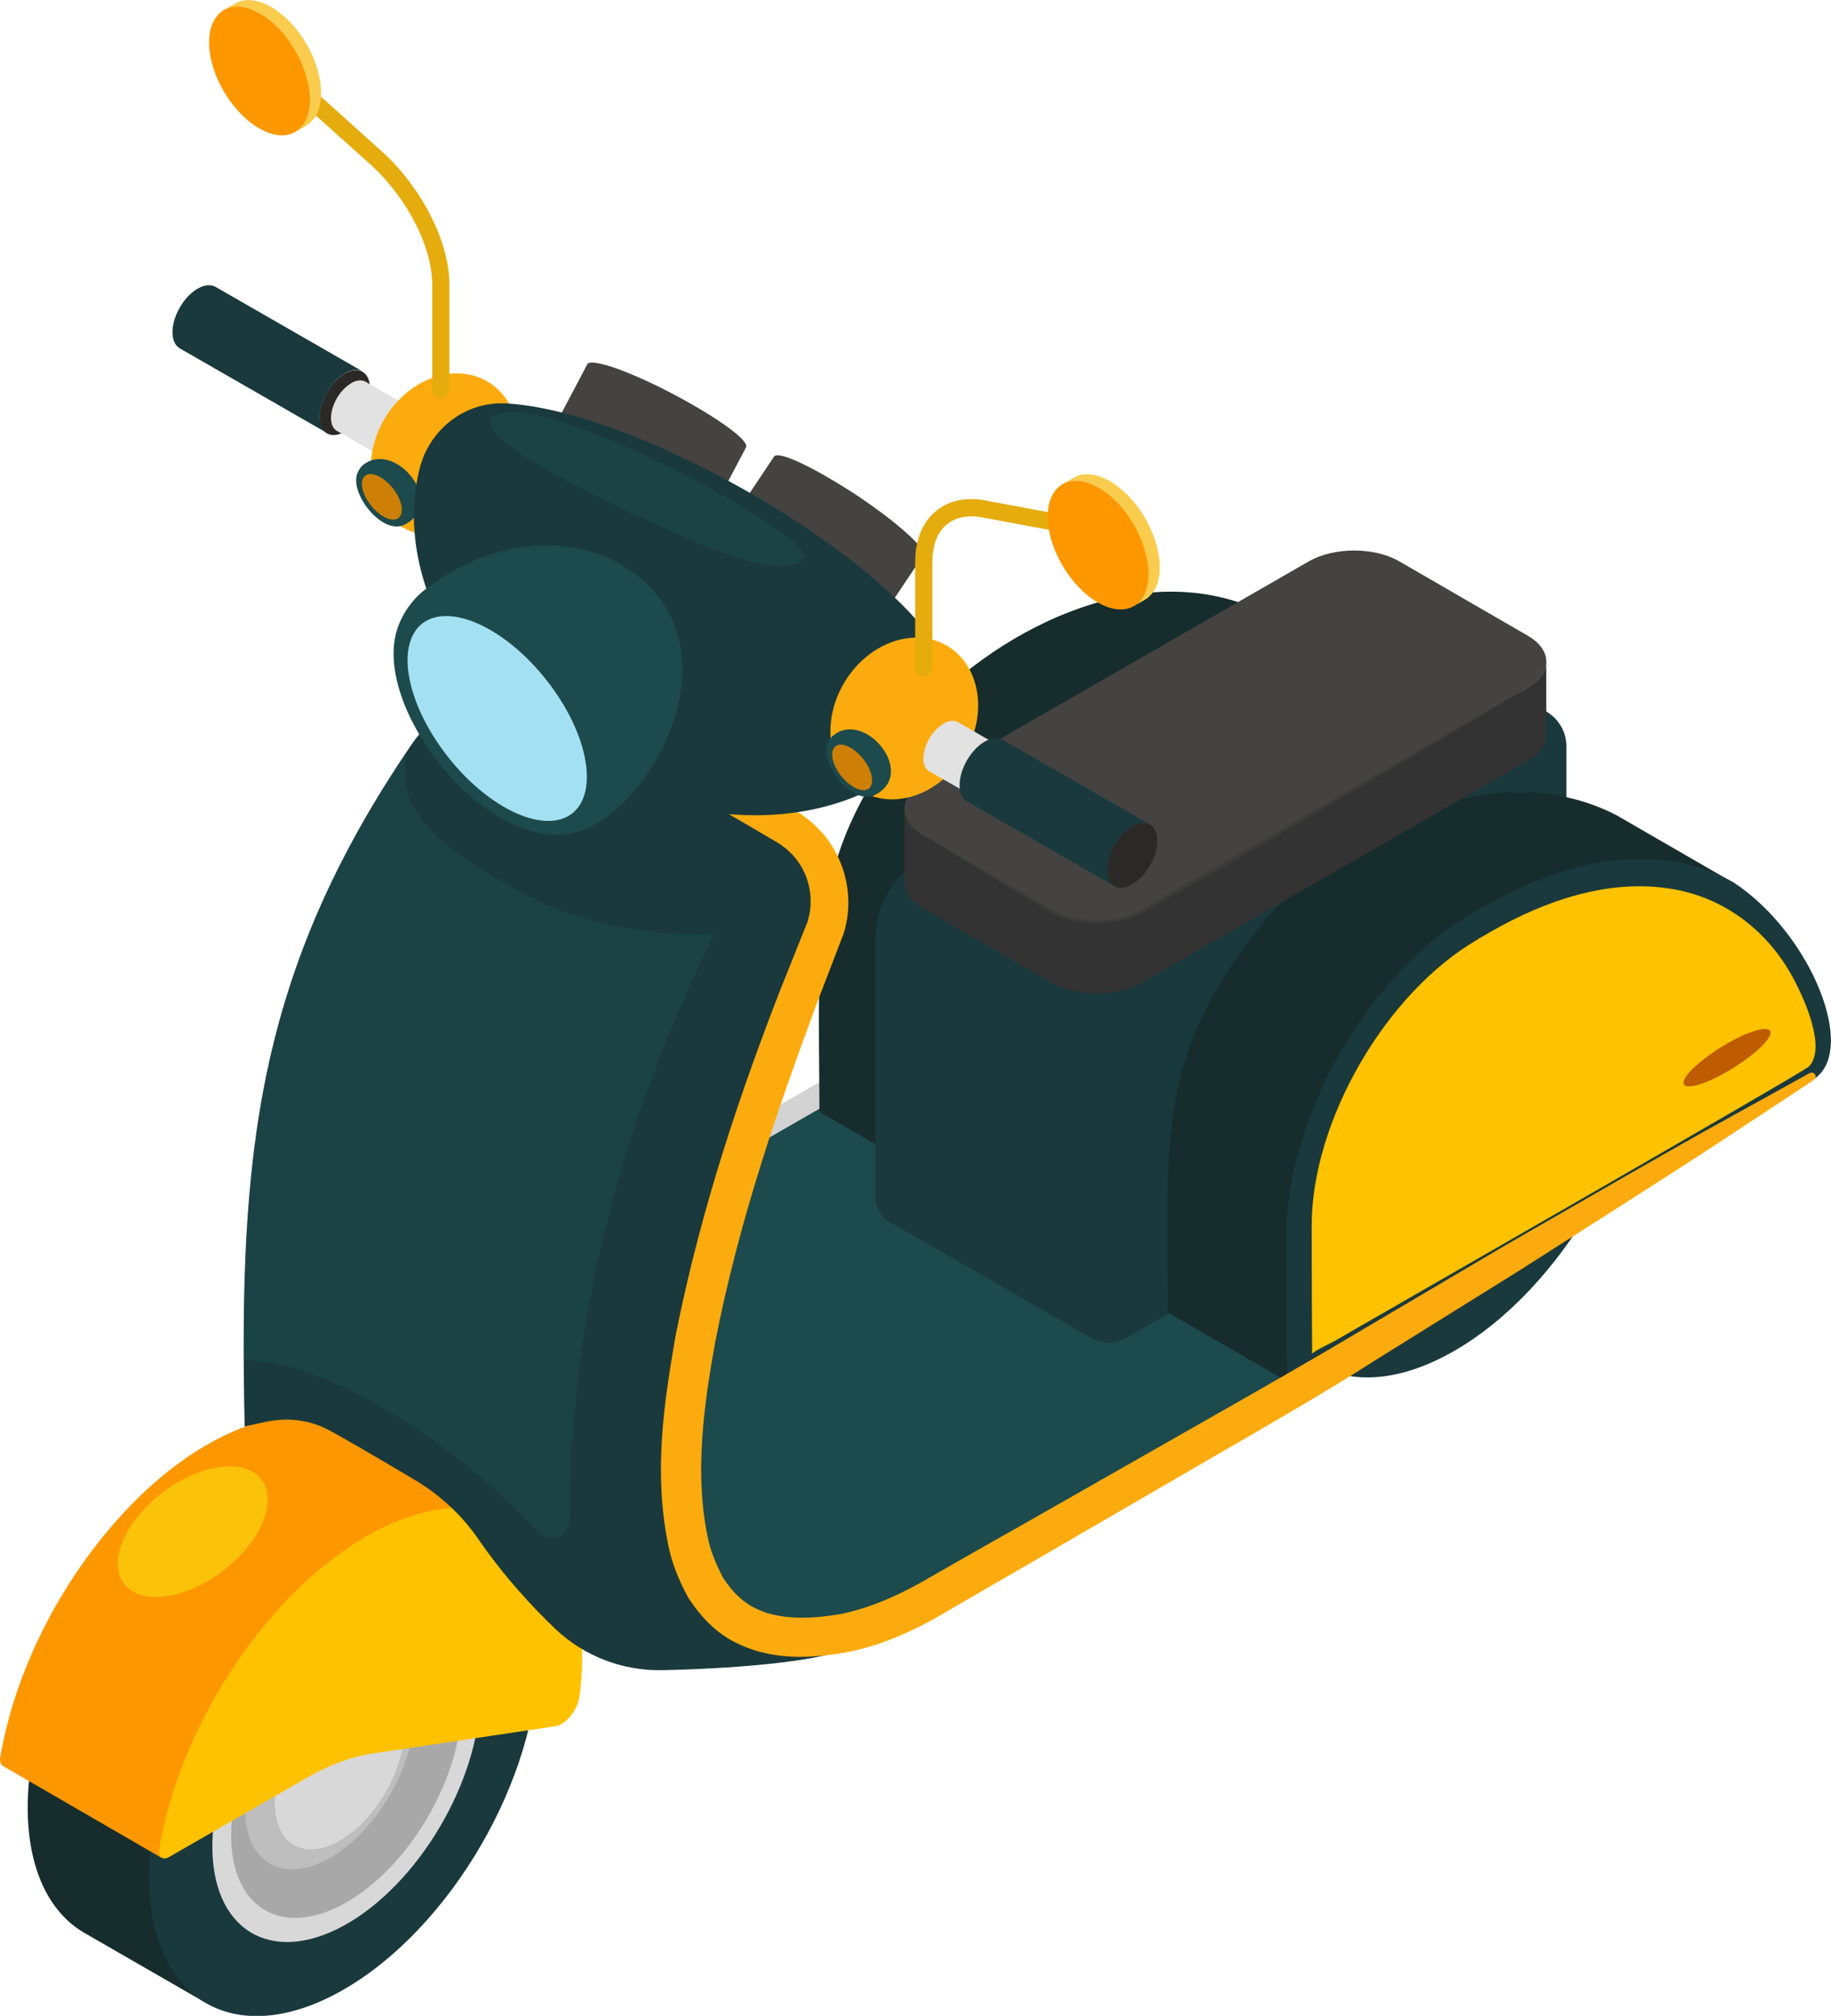 <?xml version="1.0" encoding="UTF-8"?>
<svg xmlns="http://www.w3.org/2000/svg" width="89" height="98" viewBox="0 0 89 98" fill="none">
  <path d="M64.771 40.531C67.41 39.011 69.804 38.889 71.519 39.91L77.431 43.315L63.947 66.298L58.034 62.893C56.364 61.894 55.329 59.798 55.329 56.836C55.329 50.835 59.56 43.537 64.782 40.531H64.771Z" fill="#26231F"></path>
  <path d="M61.23 60.241C61.23 66.242 65.461 68.682 70.683 65.676C75.906 62.67 80.137 55.372 80.137 49.371C80.137 43.37 75.906 40.93 70.683 43.936C65.461 46.942 61.23 54.24 61.23 60.241Z" fill="#1A393C"></path>
  <path d="M70.706 62.56C74.302 60.575 77.264 55.583 77.331 51.39C77.398 47.208 74.525 45.422 70.928 47.397C67.332 49.371 64.37 54.374 64.303 58.567C64.236 62.76 67.109 64.534 70.706 62.56Z" fill="#D8D8D8"></path>
  <path d="M70.717 61.495C73.812 59.787 76.362 55.494 76.418 51.889C76.474 48.295 74.013 46.753 70.918 48.462C67.822 50.17 65.272 54.462 65.216 58.067C65.161 61.672 67.622 63.203 70.717 61.495Z" fill="#A8A8A8"></path>
  <path d="M70.439 58.478C72.187 57.513 73.623 55.084 73.657 53.054C73.69 51.024 72.298 50.147 70.55 51.112C68.802 52.078 67.365 54.507 67.332 56.536C67.299 58.566 68.691 59.443 70.439 58.478Z" fill="#D8D8D8"></path>
  <path d="M67.009 52.965C67.777 51.589 68.869 50.38 70.082 49.726C72.354 48.472 74.169 49.604 74.135 52.255C74.091 54.906 72.22 58.067 69.938 59.321C67.755 60.519 65.996 59.531 65.896 57.113C65.896 57.014 65.896 56.903 65.896 56.792C65.918 55.549 66.341 54.185 67.02 52.965H67.009ZM67.332 56.781C67.41 58.644 68.757 59.398 70.439 58.478C72.187 57.513 73.623 55.083 73.656 53.053C73.69 51.024 72.298 50.147 70.55 51.112C69.626 51.623 68.779 52.543 68.189 53.608C67.933 54.074 67.71 54.573 67.566 55.072C67.421 55.572 67.332 56.071 67.321 56.548C67.321 56.625 67.321 56.714 67.321 56.792L67.332 56.781Z" fill="#BEBEBE"></path>
  <path d="M16.535 65.055C17.994 64.845 19.542 64.279 21.123 63.369L48.949 47.363C49.349 47.13 49.873 47.263 50.106 47.674C50.34 48.073 50.207 48.594 49.795 48.827L21.969 64.834C20.188 65.854 18.439 66.497 16.769 66.73C16.725 66.73 16.691 66.73 16.647 66.73C16.235 66.73 15.867 66.431 15.812 66.009C15.745 65.543 16.068 65.122 16.535 65.055Z" fill="#D3D3D3"></path>
  <path d="M60.161 42.205L66.719 65.366C66.719 65.366 38.315 84.711 32.536 79.519L21.401 64.501L60.161 42.205Z" fill="#1D4A4C"></path>
  <path d="M44.606 34.918C47.968 30.991 55.395 26.688 61.62 29.871L67.298 33.154L45.586 57.38L39.907 54.096C39.907 54.096 39.829 53.997 39.829 53.908C39.807 45.478 39.261 41.473 44.595 34.929L44.606 34.918Z" fill="#162C2D"></path>
  <path d="M45.586 50.17C45.586 49.56 45.653 48.928 45.742 48.295C45.775 48.073 45.808 47.84 45.853 47.619C45.931 47.208 46.031 46.798 46.142 46.387C46.276 45.866 46.443 45.356 46.621 44.846C46.688 44.646 46.755 44.446 46.833 44.247C46.811 44.302 46.811 44.346 46.788 44.402C47.813 41.74 49.427 39.2 51.387 37.214C51.754 36.837 52.133 36.482 52.523 36.149C52.645 36.049 52.757 35.95 52.879 35.85C53.425 35.417 53.981 35.029 54.549 34.696L55.173 34.341C59.916 31.613 64.214 31.357 67.354 33.177C71.095 35.65 73.4 41.363 71.207 42.738L69.937 43.47L68.668 44.202L67.399 44.934L66.129 45.666L64.86 46.398L63.591 47.131L62.321 47.863L61.052 48.595L59.782 49.327L58.513 50.059L57.244 50.791L55.974 51.523L54.705 52.255L53.436 52.987L52.166 53.719L50.897 54.452L49.628 55.184L48.358 55.916L47.089 56.648L45.831 57.369C45.742 57.424 45.675 57.435 45.619 57.402L45.597 50.192L45.586 50.17Z" fill="#39B5DA"></path>
  <path d="M54.917 35.916C50.441 38.49 46.811 44.746 46.822 49.87C46.822 52.277 46.833 54.684 46.844 56.082C46.844 55.982 47.802 55.527 47.924 55.461C48.292 55.25 48.659 55.039 49.015 54.828C49.349 54.629 70.728 42.383 70.995 42.106C71.853 41.207 70.761 38.767 70.171 37.713C68.935 35.462 66.82 33.864 64.27 33.465C61.23 32.977 58.135 34.064 55.529 35.561L54.906 35.916H54.917Z" fill="#1D4A4C"></path>
  <path d="M10.79 71.578C13.428 70.058 15.822 69.936 17.537 70.956L23.45 74.362L9.966 97.345L4.053 93.939C2.383 92.941 1.347 90.845 1.347 87.883C1.347 81.882 5.578 74.584 10.801 71.578H10.79Z" fill="#162C2D"></path>
  <path d="M7.248 91.288C7.248 97.289 11.48 99.729 16.702 96.723C21.924 93.717 26.155 86.418 26.155 80.418C26.155 74.417 21.924 71.976 16.702 74.982C11.48 77.988 7.248 85.287 7.248 91.288Z" fill="#1A393C"></path>
  <path d="M16.724 93.607C20.321 91.621 23.283 86.63 23.349 82.437C23.416 78.255 20.544 76.469 16.947 78.444C13.35 80.429 10.389 85.421 10.322 89.614C10.255 93.796 13.128 95.581 16.724 93.607Z" fill="#D8D8D8"></path>
  <path d="M16.736 92.542C19.831 90.834 22.381 86.541 22.437 82.936C22.492 79.342 20.032 77.8 16.936 79.508C13.841 81.217 11.291 85.509 11.235 89.114C11.179 92.708 13.64 94.25 16.736 92.542Z" fill="#A8A8A8"></path>
  <path d="M16.457 89.525C18.205 88.559 19.642 86.13 19.675 84.1C19.709 82.071 18.317 81.194 16.569 82.159C14.82 83.124 13.384 85.553 13.351 87.583C13.317 89.613 14.709 90.49 16.457 89.525Z" fill="#D8D8D8"></path>
  <path d="M13.028 84.012C13.796 82.636 14.887 81.427 16.101 80.773C18.372 79.519 20.187 80.651 20.154 83.302C20.109 85.953 18.239 89.114 15.956 90.368C13.774 91.566 12.014 90.578 11.914 88.16C11.914 88.06 11.914 87.949 11.914 87.838C11.936 86.596 12.36 85.232 13.039 84.012H13.028ZM13.351 87.827C13.428 89.691 14.776 90.445 16.457 89.525C18.205 88.559 19.642 86.13 19.675 84.1C19.709 82.07 18.317 81.194 16.569 82.159C15.644 82.669 14.798 83.59 14.208 84.655C13.952 85.121 13.729 85.62 13.584 86.119C13.44 86.618 13.351 87.118 13.339 87.594C13.339 87.672 13.339 87.761 13.339 87.838L13.351 87.827Z" fill="#BEBEBE"></path>
  <path d="M1.592 80.274C2.605 78 3.986 75.826 5.612 73.985C6.903 72.51 8.351 71.256 9.887 70.336C9.976 70.28 10.054 70.236 10.143 70.192C12.938 68.583 15.555 68.45 17.47 69.559L25.186 74.029C25.186 74.029 7.761 90.257 7.861 90.324L0.144 85.854C0.033 85.787 -0.023 85.643 0.011 85.432C0.3 83.724 0.835 81.983 1.592 80.285V80.274Z" fill="#FC9700"></path>
  <path d="M17.593 74.806C17.682 74.75 17.76 74.706 17.849 74.661C22.425 72.032 26.501 73.33 27.859 77.59C28.338 79.076 28.393 80.729 28.171 82.448C28.104 82.992 27.714 83.568 27.291 83.812C27.191 83.868 27.08 83.912 26.979 83.923L18.049 85.254C17.058 85.41 16.001 85.798 14.943 86.408L8.217 90.279C7.906 90.457 7.672 90.268 7.739 89.891C8.707 84.045 12.738 77.745 17.604 74.806H17.593Z" fill="#FFC200"></path>
  <path d="M40.464 45.567C39.161 49.371 37.49 53.098 36.277 56.936C34.339 63.081 28.661 80.984 41.443 80.052C40.107 80.696 36.511 81.095 32.213 81.195C30.275 81.239 28.393 80.518 26.991 79.187C25.866 78.111 24.496 76.636 23.238 74.806C22.448 73.663 21.423 72.709 20.232 71.988C18.561 70.99 16.479 69.77 15.856 69.459C14.92 68.993 13.851 68.905 12.838 69.138L11.892 69.348C11.602 56.215 12.426 47.297 20.02 36.172C21.802 33.554 25.343 32.788 28.093 34.364L38.47 40.331C40.297 41.385 41.143 43.57 40.464 45.567Z" fill="#1A393C"></path>
  <path opacity="0.6" d="M26.167 74.472C21.601 69.636 15.399 66.02 11.858 66.153C11.803 54.883 13.039 46.598 19.742 36.603C19.541 38.5 19.419 40.43 26.1 43.758C30.008 45.699 34.707 45.411 34.707 45.411C28.516 57.945 27.703 68.006 27.692 73.896C27.692 74.694 26.723 75.06 26.178 74.472H26.167Z" fill="#1D4A4C"></path>
  <path d="M44.762 41.806L67.388 29.971L75.171 34.596C75.772 34.951 76.14 35.594 76.14 36.282V46.254L58.892 62.66L54.761 65.033C54.227 65.344 53.558 65.344 53.024 65.033L43.248 59.41C42.825 59.166 42.557 58.711 42.557 58.223V45.611C42.557 44.036 43.404 42.583 44.762 41.795V41.806Z" fill="#1A393C"></path>
  <path d="M61.542 44.668C64.904 40.741 72.331 36.438 78.556 39.621L84.234 42.904L62.522 67.13L56.843 63.846C56.843 63.846 56.776 63.747 56.765 63.658C56.743 55.228 56.197 51.223 61.531 44.679L61.542 44.668Z" fill="#162C2D"></path>
  <path d="M62.522 59.909C62.522 59.299 62.589 58.667 62.678 58.035C62.711 57.813 62.745 57.58 62.789 57.358C62.867 56.947 62.967 56.537 63.078 56.127C63.212 55.605 63.379 55.095 63.557 54.585C63.624 54.385 63.691 54.185 63.769 53.986C63.747 54.041 63.747 54.086 63.724 54.141C64.749 51.479 66.363 48.939 68.323 46.953C68.69 46.576 69.069 46.221 69.459 45.889C69.581 45.789 69.693 45.689 69.815 45.589C70.361 45.156 70.917 44.768 71.485 44.435L72.109 44.081C76.852 41.352 81.15 41.097 84.29 42.916C88.031 45.389 90.336 51.102 88.143 52.477L86.874 53.209L85.604 53.941L84.335 54.674L83.065 55.406L81.796 56.138L80.527 56.87L79.257 57.602L77.988 58.334L76.719 59.066L75.449 59.798L74.18 60.53L72.91 61.262L71.641 61.995L70.372 62.727L69.102 63.459L67.833 64.191L66.564 64.923L65.294 65.655L64.025 66.387L62.767 67.108C62.678 67.163 62.611 67.175 62.555 67.141L62.533 59.931L62.522 59.909Z" fill="#1A393C"></path>
  <path d="M71.853 45.656C67.377 48.229 63.747 54.485 63.758 59.609C63.758 62.017 63.769 64.424 63.78 65.821C63.78 65.721 64.738 65.267 64.86 65.2C65.228 64.989 65.595 64.778 65.951 64.568C66.285 64.368 87.664 52.122 87.931 51.845C88.789 50.947 87.698 48.506 87.107 47.452C85.871 45.201 83.756 43.603 81.195 43.204C78.155 42.716 75.06 43.803 72.454 45.3C72.243 45.423 72.042 45.545 71.831 45.656H71.853Z" fill="#FFC200"></path>
  <path d="M44.851 40.597L51.098 44.214C52.311 44.912 54.282 44.912 55.485 44.214L74.236 33.432C74.848 33.077 75.16 32.622 75.16 32.156V35.717C75.171 36.183 74.859 36.638 74.247 36.992L55.496 47.774C54.282 48.473 52.322 48.473 51.109 47.774L44.862 44.158C44.261 43.814 43.96 43.359 43.96 42.905V39.344C43.96 39.799 44.25 40.254 44.851 40.597Z" fill="#333333"></path>
  <path d="M44.873 38.069L63.624 27.287C64.849 26.588 66.798 26.588 68.011 27.287L74.258 30.903C75.472 31.602 75.46 32.733 74.247 33.432L55.496 44.214C54.282 44.912 52.322 44.912 51.109 44.214L44.862 40.597C43.648 39.899 43.671 38.756 44.873 38.069Z" fill="#444342"></path>
  <g style="mix-blend-mode:screen" opacity="0.5">
    <path d="M49.428 43.115C50.107 43.481 50.842 43.969 51.632 44.313C52.445 44.602 53.403 44.668 54.327 44.468C55.251 44.291 56.064 43.636 56.966 43.148C57.856 42.627 58.747 42.106 59.649 41.573C63.29 39.521 66.92 37.469 69.648 35.938C72.398 34.441 74.225 33.432 74.225 33.432C74.225 33.432 72.443 34.508 69.76 36.127C67.054 37.713 63.457 39.821 59.861 41.939C58.948 42.45 58.046 42.96 57.144 43.47C56.242 43.925 55.418 44.59 54.383 44.779C53.392 44.979 52.389 44.89 51.521 44.568C50.663 44.169 49.995 43.703 49.305 43.315C46.633 41.684 44.851 40.597 44.851 40.597C44.851 40.597 46.677 41.607 49.428 43.115Z" fill="#444342"></path>
  </g>
  <path d="M30.91 35.983C31.144 35.584 31.656 35.439 32.068 35.672C32.068 35.672 33.549 36.515 36.132 37.98C36.778 38.346 37.491 38.756 38.27 39.189C38.638 39.388 39.127 39.666 39.584 40.098C40.018 40.498 40.397 40.974 40.675 41.54C41.243 42.649 41.432 44.069 40.998 45.411C40.575 46.51 40.13 47.663 39.673 48.861C37.925 53.586 35.943 59.177 34.752 65.311C34.206 68.35 33.761 71.633 34.384 74.639C34.518 75.394 34.818 76.07 35.141 76.692C35.52 77.268 35.965 77.778 36.555 78.1C37.725 78.766 39.339 78.732 40.853 78.466C42.39 78.156 43.826 77.49 45.263 76.647C46.733 75.804 48.191 74.972 49.65 74.151C52.556 72.499 55.407 70.868 58.179 69.293C60.963 67.707 63.602 66.209 66.107 64.712C68.624 63.225 70.995 61.828 73.189 60.53C77.609 57.99 81.272 55.86 83.878 54.429C86.484 52.987 87.965 52.166 87.965 52.166C88.054 52.122 88.165 52.144 88.221 52.233C88.276 52.322 88.254 52.444 88.165 52.499C88.165 52.499 86.751 53.442 84.268 55.073C81.796 56.714 78.199 58.988 73.912 61.728C71.752 63.07 69.414 64.534 66.931 66.076C64.481 67.651 61.776 69.204 59.036 70.79C56.286 72.388 53.436 74.04 50.552 75.715C49.104 76.558 47.646 77.401 46.187 78.244C44.728 79.132 43.047 79.942 41.243 80.308C39.462 80.629 37.457 80.773 35.609 79.775C34.696 79.287 33.994 78.499 33.46 77.679C32.992 76.825 32.636 75.937 32.469 75.05C31.756 71.489 32.291 68.117 32.836 64.945C34.095 58.611 36.054 52.954 37.903 48.184C38.37 47.02 38.816 45.91 39.239 44.846C39.528 43.98 39.417 43.06 39.061 42.339C38.883 41.973 38.638 41.651 38.359 41.396C38.114 41.152 37.791 40.952 37.379 40.719C36.611 40.264 35.898 39.854 35.253 39.477C32.681 37.98 31.222 37.125 31.222 37.125C30.821 36.892 30.687 36.382 30.91 35.983Z" fill="#FCAB0E"></path>
  <path d="M28.549 17.703C28.639 17.548 29.162 17.626 30.064 17.947C30.209 18.003 30.353 18.058 30.52 18.125C31.177 18.391 31.89 18.724 32.591 19.09C33.883 19.766 35.119 20.521 35.787 21.086C36.166 21.408 36.322 21.63 36.266 21.741L33.816 26.388C33.872 26.277 33.727 26.067 33.337 25.734C32.669 25.168 31.433 24.403 30.142 23.737C29.44 23.371 28.728 23.039 28.071 22.772C27.915 22.706 27.759 22.65 27.614 22.595C26.712 22.262 26.178 22.184 26.1 22.351L28.549 17.703Z" fill="#444342"></path>
  <path d="M37.624 22.195C37.725 22.04 38.248 22.173 39.105 22.595C39.239 22.661 39.384 22.739 39.54 22.817C40.163 23.149 40.842 23.56 41.499 23.981C42.713 24.78 43.86 25.667 44.472 26.3C44.817 26.666 44.94 26.899 44.873 26.998L41.956 31.369C42.023 31.269 41.9 31.036 41.555 30.67C40.943 30.038 39.807 29.15 38.582 28.352C37.925 27.919 37.246 27.509 36.622 27.187C36.466 27.109 36.322 27.032 36.188 26.965C35.331 26.544 34.807 26.411 34.707 26.566L37.624 22.195Z" fill="#444342"></path>
  <path d="M15.533 20.276C15.533 21.052 16.078 21.374 16.758 20.986C17.437 20.597 17.982 19.643 17.982 18.867C17.982 18.09 17.437 17.769 16.758 18.157C16.078 18.545 15.533 19.499 15.533 20.276Z" fill="#2B2928"></path>
  <path d="M17.648 18.069L10.489 13.953C10.266 13.82 9.954 13.831 9.609 14.031C8.93 14.419 8.384 15.373 8.384 16.15C8.384 16.538 8.518 16.804 8.741 16.937L15.9 21.052C15.678 20.919 15.544 20.653 15.544 20.265C15.544 19.488 16.09 18.535 16.769 18.146C17.114 17.947 17.426 17.936 17.648 18.069Z" fill="#1A393C"></path>
  <path d="M17.07 18.623C17.348 18.468 17.593 18.457 17.771 18.557L20.544 20.154C20.722 20.265 20.833 20.476 20.833 20.786C20.833 21.407 20.399 22.162 19.853 22.472C19.497 22.683 19.196 22.617 19.018 22.384C19.063 22.439 19.096 22.506 19.152 22.539L16.368 20.942C16.19 20.842 16.09 20.62 16.09 20.32C16.09 19.699 16.524 18.945 17.07 18.634V18.623Z" fill="#E2E2E2"></path>
  <path d="M18.673 20.387C17.537 22.35 17.938 24.691 19.564 25.633C21.189 26.576 23.427 25.733 24.563 23.781C25.699 21.829 25.298 19.477 23.672 18.534C22.047 17.603 19.809 18.434 18.673 20.387Z" fill="#FCAB0E"></path>
  <path d="M17.381 22.983C16.958 23.97 18.573 26.034 19.653 25.512C21.724 24.492 19.263 21.43 17.704 22.562C17.515 22.695 17.426 22.872 17.381 22.983Z" fill="#1D4A4C"></path>
  <path d="M17.749 23.128C18.038 22.895 18.64 23.172 19.096 23.738C19.542 24.303 19.664 24.947 19.375 25.18C19.085 25.413 18.484 25.135 18.027 24.57C17.582 24.004 17.459 23.36 17.749 23.128Z" fill="#CD8005"></path>
  <path d="M46.153 34.829C43.091 40.12 35.041 41.207 28.182 37.258C22.236 33.842 19.129 27.774 20.399 22.772C20.878 20.864 22.614 19.511 24.585 19.611C32.357 20.021 48.737 30.381 46.153 34.829Z" fill="#1A393C"></path>
  <path d="M19.408 30.315C17.738 34.23 23.995 42.084 28.394 40.331C32.246 38.789 36.377 30.182 29.385 27.043C26.623 25.967 23.372 26.566 20.689 28.64C19.954 29.206 19.597 29.86 19.408 30.315Z" fill="#1D4A4C"></path>
  <path d="M20.521 30.315C21.846 29.283 24.541 30.503 26.556 33.054C28.572 35.606 29.129 38.501 27.815 39.543C26.49 40.575 23.795 39.355 21.78 36.804C19.764 34.252 19.208 31.357 20.521 30.315Z" fill="#A3E1F2"></path>
  <path d="M41.009 33.232C39.874 35.196 40.274 37.536 41.9 38.479C43.526 39.411 45.764 38.579 46.9 36.627C48.035 34.663 47.635 32.323 46.009 31.38C44.383 30.448 42.145 31.28 41.009 33.232Z" fill="#FCAB0E"></path>
  <path d="M40.241 36.127C39.818 37.114 41.433 39.177 42.513 38.656C44.584 37.635 42.123 34.574 40.564 35.705C40.375 35.838 40.286 36.016 40.241 36.127Z" fill="#1D4A4C"></path>
  <path d="M40.609 36.282C40.898 36.049 41.499 36.326 41.956 36.892C42.401 37.458 42.524 38.101 42.234 38.334C41.945 38.567 41.344 38.289 40.887 37.724C40.442 37.158 40.319 36.515 40.609 36.282Z" fill="#CD8005"></path>
  <path d="M45.864 35.173C46.142 35.018 46.387 35.007 46.565 35.107L49.338 36.704C49.516 36.815 49.627 37.026 49.627 37.336C49.627 37.957 49.193 38.712 48.648 39.022C48.291 39.233 47.991 39.166 47.812 38.933C47.857 38.989 47.89 39.056 47.946 39.089L45.162 37.491C44.984 37.392 44.884 37.17 44.884 36.87C44.884 36.249 45.318 35.495 45.864 35.184V35.173Z" fill="#E2E2E2"></path>
  <path d="M53.803 42.283C53.803 43.06 54.349 43.382 55.028 42.993C55.707 42.605 56.253 41.651 56.253 40.875C56.253 40.098 55.707 39.777 55.028 40.165C54.349 40.553 53.803 41.507 53.803 42.283Z" fill="#2B2928"></path>
  <path d="M55.908 40.087L48.748 35.972C48.525 35.839 48.214 35.85 47.868 36.05C47.189 36.438 46.644 37.392 46.644 38.168C46.644 38.556 46.777 38.823 47 38.956L54.16 43.071C53.937 42.938 53.803 42.672 53.803 42.283C53.803 41.507 54.349 40.553 55.028 40.165C55.373 39.965 55.685 39.954 55.908 40.087Z" fill="#1A393C"></path>
  <path d="M81.829 52.633C81.829 53.01 82.776 52.777 83.945 52.1C85.114 51.424 86.061 50.581 86.061 50.203C86.061 49.826 85.114 50.059 83.945 50.736C82.776 51.413 81.829 52.256 81.829 52.633Z" fill="#BF5B00"></path>
  <path d="M21.423 19.389C21.657 19.389 21.846 19.2 21.846 18.967V13.854C21.846 11.802 20.566 9.228 18.651 7.442L15.321 4.448C15.143 4.292 14.876 4.303 14.72 4.481C14.564 4.658 14.575 4.925 14.753 5.08L18.083 8.064C19.831 9.694 21.011 12.024 21.011 13.854V18.967C21.011 19.2 21.2 19.389 21.434 19.389H21.423Z" fill="#E5AC0E"></path>
  <path d="M11.435 0.166C11.903 -0.1 12.527 -0.034 13.172 0.332C13.584 0.576 14.007 0.931 14.397 1.408C15.555 2.85 15.956 4.791 15.277 5.745C15.165 5.901 15.043 6.011 14.898 6.1L14.341 6.422C14.486 6.333 14.62 6.222 14.72 6.067C15.399 5.124 14.998 3.172 13.84 1.73C13.451 1.253 13.039 0.887 12.616 0.654C11.97 0.288 11.346 0.21 10.879 0.488L11.435 0.166Z" fill="#F9CC4E"></path>
  <path d="M12.616 0.653C11.77 0.165 10.957 0.199 10.5 0.842C9.81 1.785 10.211 3.726 11.38 5.168C11.77 5.645 12.193 6.011 12.605 6.244C13.451 6.732 14.275 6.699 14.731 6.066C15.411 5.124 15.01 3.171 13.852 1.729C13.462 1.252 13.05 0.886 12.627 0.653H12.616Z" fill="#FC9700"></path>
  <path d="M44.895 32.889C45.129 32.889 45.319 32.7 45.319 32.467V27.354C45.319 26.511 45.563 25.856 46.042 25.479C46.488 25.124 47.122 25.013 47.88 25.179L51.643 25.878C51.866 25.923 52.089 25.767 52.133 25.545C52.178 25.312 52.022 25.102 51.799 25.057L48.047 24.359C47.044 24.137 46.165 24.303 45.519 24.824C44.84 25.368 44.483 26.244 44.483 27.354V32.467C44.483 32.7 44.673 32.889 44.907 32.889H44.895Z" fill="#E5AC0E"></path>
  <path d="M52.2 23.216C52.668 22.949 53.291 23.016 53.937 23.382C54.349 23.626 54.772 23.981 55.162 24.458C56.32 25.9 56.721 27.841 56.041 28.795C55.93 28.95 55.808 29.061 55.663 29.15L55.106 29.472C55.251 29.383 55.384 29.272 55.485 29.117C56.164 28.174 55.763 26.222 54.605 24.78C54.215 24.303 53.803 23.937 53.38 23.704C52.734 23.338 52.111 23.26 51.643 23.537L52.2 23.216Z" fill="#F9CC4E"></path>
  <path d="M53.38 23.703C52.534 23.215 51.721 23.248 51.265 23.892C50.574 24.835 50.975 26.776 52.144 28.218C52.534 28.695 52.957 29.061 53.369 29.294C54.215 29.782 55.039 29.748 55.496 29.116C56.175 28.173 55.774 26.221 54.616 24.779C54.227 24.302 53.815 23.936 53.392 23.703H53.38Z" fill="#FC9700"></path>
  <g style="mix-blend-mode:screen" opacity="0.6">
    <path d="M39.039 27.165C38.437 27.775 37.012 27.841 32.124 25.601C27.225 23.36 22.838 21.03 24.029 20.21C26.156 18.757 39.974 26.211 39.039 27.165Z" fill="#1D4A4C"></path>
  </g>
  <g style="mix-blend-mode:screen" opacity="0.6">
    <path d="M7.906 72.554C9.743 71.156 11.892 70.868 12.705 71.921C13.518 72.975 12.671 74.972 10.834 76.37C8.997 77.767 6.848 78.055 6.035 77.002C5.222 75.948 6.069 73.951 7.906 72.554Z" fill="#F8E00F"></path>
  </g>
  <g style="mix-blend-mode:screen" opacity="0.6">
    <path d="M27.692 30.747C27.436 31.191 26.244 30.98 25.031 30.281C23.817 29.582 23.038 28.662 23.294 28.218C23.55 27.774 24.741 27.985 25.955 28.684C27.169 29.383 27.948 30.303 27.692 30.747Z" fill="#1D4A4C"></path>
  </g>
</svg>

